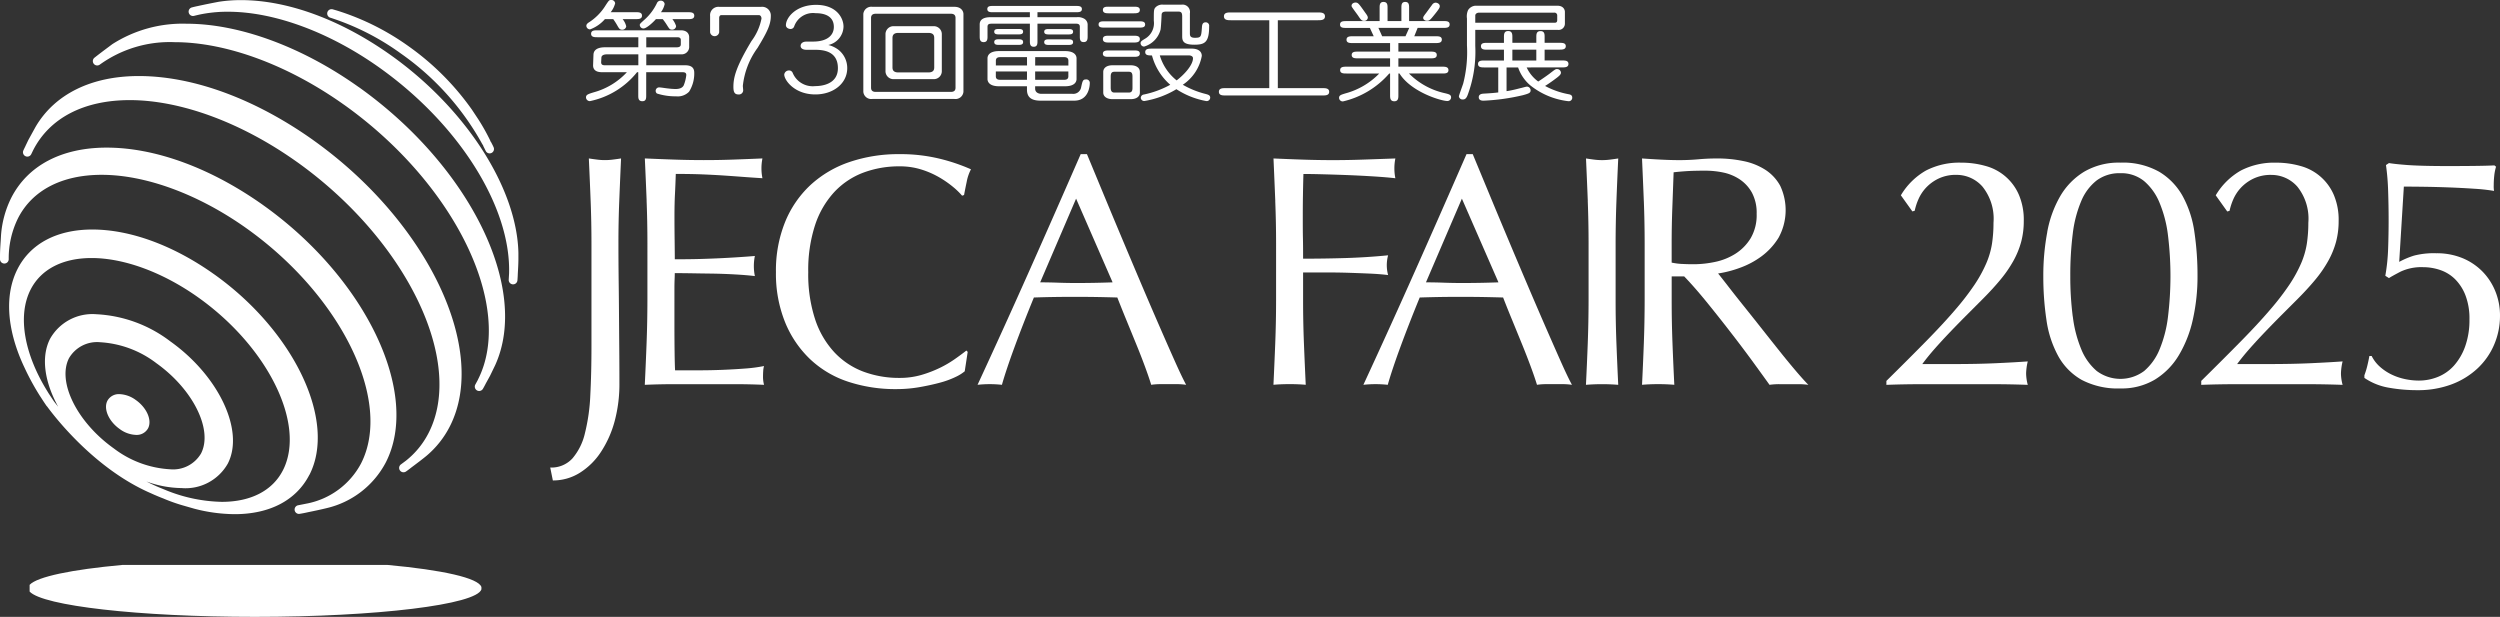 <svg xmlns="http://www.w3.org/2000/svg" xmlns:xlink="http://www.w3.org/1999/xlink" width="244.664" height="60.37" viewBox="0 0 244.664 60.37">
  <rect x="0" y="0" width="244.664" height="60.37" fill="#333333" stroke="none"/>
  <defs>
    <clipPath id="clip-path">
      <rect id="長方形_3502" data-name="長方形 3502" width="244.664" height="60.37" fill="none"/>
    </clipPath>
  </defs>
  <g id="ロゴ" transform="translate(-7 11)">
    <g id="グループ_13716" data-name="グループ 13716" transform="translate(7 -11)" clip-path="url(#clip-path)">
      <path id="パス_20395" data-name="パス 20395" d="M405.072,36.671a7.733,7.733,0,0,1,2.223-.242,6.585,6.585,0,0,1,2.58.486,5.871,5.871,0,0,1,1.963,1.331,5.948,5.948,0,0,1,1.249,1.947,6.276,6.276,0,0,1,.439,2.337,7.134,7.134,0,0,1-.584,2.87,6.857,6.857,0,0,1-1.655,2.337,7.642,7.642,0,0,1-2.547,1.541,9.341,9.341,0,0,1-3.293.552,15.794,15.794,0,0,1-2.807-.243,6.051,6.051,0,0,1-2.385-.957v-.26a7.738,7.738,0,0,0,.292-.957q.129-.535.194-.925h.227a3.5,3.5,0,0,0,.795,1.039,4.92,4.92,0,0,0,1.135.763,5.715,5.715,0,0,0,1.331.454,6.574,6.574,0,0,0,1.346.146,4.958,4.958,0,0,0,1.866-.357,4.253,4.253,0,0,0,1.574-1.1,5.7,5.7,0,0,0,1.1-1.882,7.64,7.64,0,0,0,.421-2.661,6.293,6.293,0,0,0-.389-2.337,4.542,4.542,0,0,0-1.022-1.59,3.812,3.812,0,0,0-1.445-.891A5.2,5.2,0,0,0,406,37.792a4.79,4.79,0,0,0-2.206.438q-.845.439-1.135.632l-.357-.227a18.8,18.8,0,0,0,.276-2.677q.049-1.41.048-2.807,0-1.362-.048-2.806a23.18,23.18,0,0,0-.211-2.548l.293-.194c.367.065.972.129,1.817.194q1.427.1,3.958.1,1.558,0,2.759-.017c.8-.01,1.394-.028,1.784-.049l.162.129a4.56,4.56,0,0,0-.178.893,8.846,8.846,0,0,0-.05.925,2.527,2.527,0,0,0,.033.551,17.839,17.839,0,0,0-1.9-.21q-1.185-.082-2.482-.131t-2.5-.065q-1.2-.016-1.947-.016l-.454,7.366a8.062,8.062,0,0,1,1.411-.6" transform="translate(-168.862 -11.645)" fill="#fff"/>
      <path id="パス_20396" data-name="パス 20396" d="M13.294,39.158a2.869,2.869,0,0,0-1.6-.578,1.27,1.27,0,0,0-1.185.652c-.4.783.126,2,1.2,2.759a2.85,2.85,0,0,0,1.6.579,1.265,1.265,0,0,0,1.186-.652c.4-.784-.124-2-1.2-2.76M32.326,1.74A24.616,24.616,0,0,1,39.2,5.223a.168.168,0,0,1,.016.012A26.323,26.323,0,0,1,47.2,14.113a.4.4,0,0,0,.073.1.514.514,0,0,0,.036.112l.034.066c.065.128.127.258.19.384a.426.426,0,0,0,.771-.364l-.09-.193-.14-.271a.4.4,0,0,0-.078-.109.452.452,0,0,0-.041-.12,19.991,19.991,0,0,0-1.123-2l-.658-.995a25.917,25.917,0,0,0-6.215-6.208A24.812,24.812,0,0,0,35.985,2.2l-.377-.171c-.005,0-.057-.024-.063-.027a24.305,24.305,0,0,0-2.6-.971L32.569.923a.462.462,0,0,0-.119-.017.426.426,0,0,0-.125.834M30.282,46.481c2.692-5.253-1.488-14.057-9.319-19.627a.2.2,0,0,0-.019-.012c-3.968-2.82-8.2-4.372-11.909-4.372-3.445,0-6.044,1.368-7.314,3.854s-1.076,5.81.549,9.389l.254.541a24.357,24.357,0,0,0,1.383,2.5L4,38.893H4c.182.288.371.573.569.858.01.012.025.017.035.029.745,1.02,4.652,6.107,10.146,8.492l.274.124h0l.117.052.053.021,0,0c.283.124.567.239.846.345,0,0,.005,0,.008.006a17.234,17.234,0,0,0,1.736.62l1.23.352a15.869,15.869,0,0,0,3.949.535c3.445,0,6.041-1.368,7.313-3.85M6.758,35.053A3.174,3.174,0,0,1,9.79,33.5a10.019,10.019,0,0,1,5.478,2.025.142.142,0,0,0,.02.017c3.605,2.563,5.574,6.53,4.387,8.845a3.17,3.17,0,0,1-3.031,1.548,10.01,10.01,0,0,1-5.5-2.038c-3.606-2.562-5.573-6.53-4.387-8.845M27.682,46.043c-1.018,1.984-3.136,3.077-5.966,3.079a15.273,15.273,0,0,1-5.337-1.085l0,0-.837-.341-.158-.07-.009,0L15.1,47.5c-.26-.113-.515-.241-.769-.371a10.368,10.368,0,0,0,3.436.645,4.75,4.75,0,0,0,4.529-2.4c1.645-3.209-.868-8.561-5.606-11.942l-.024-.017a12.972,12.972,0,0,0-7.236-2.654,4.749,4.749,0,0,0-4.528,2.4c-.917,1.79-.538,4.247.794,6.655-.275-.339-.425-.539-.425-.539l-.553-.835,0-.008C2.338,34.652,1.7,30.881,3,28.341c1.017-1.986,3.135-3.08,5.966-3.08,3.188,0,6.993,1.407,10.442,3.861,6.848,4.868,10.56,12.46,8.276,16.921M50.734,24.77C50.6,18.405,45.585,10.626,38.251,5.41l-.02-.014C33.347,1.93,28.145.019,23.584.019A14.08,14.08,0,0,0,21.4.183C20.789.3,20.027.451,19.352.6h0c-.193.04-.384.084-.571.134a.426.426,0,0,0,.109.839.479.479,0,0,0,.1-.013c.166-.04.351-.084.539-.127h0a13.385,13.385,0,0,1,2.78-.277c4.526,0,9.925,1.993,14.819,5.467l.009.008c7.774,5.526,12.871,13.617,12.684,20.136v.01l-.014.235-.021.376a.429.429,0,0,0,.4.448h.029a.424.424,0,0,0,.423-.39c.02-.217.03-.434.038-.656v-.01c.028-.459.054-.948.058-1.357ZM25.765,20.089c-5.111-3.632-10.553-5.635-15.326-5.635-4.4,0-7.711,1.742-9.331,4.9A9.816,9.816,0,0,0,.1,23.041l-.031.531C.036,24.066,0,24.608,0,25.051l0,.322a.426.426,0,0,0,.853,0,8.878,8.878,0,0,1,.917-4.021c1.4-2.731,4.3-4.235,8.18-4.235,4.328,0,9.494,1.908,14.172,5.236,9.3,6.612,14.325,16.937,11.208,23.018a7.647,7.647,0,0,1-5.319,3.921h-.006l-.258.052-.575.113a.427.427,0,0,0,.082.845.45.45,0,0,0,.066-.006c.3-.046.587-.106.875-.171.528-.107,1.205-.248,1.76-.386a8.8,8.8,0,0,0,5.8-4.472c3.447-6.729-1.932-18.022-11.992-25.177M35.108,8.533c-.008,0-.014-.01-.021-.015C29.556,4.586,23.422,2.33,18.259,2.33a12.759,12.759,0,0,0-7.267,2l-.364.272c-.448.334-.952.711-1.381,1.052a.427.427,0,0,0,.267.761.438.438,0,0,0,.263-.091,11.716,11.716,0,0,1,7.309-2.189c5.065,0,11.106,2.231,16.574,6.118l.019.012c10.853,7.727,16.72,19.8,13.084,26.918a.013.013,0,0,1,0,.009l-.245.45a.427.427,0,0,0,.373.631.433.433,0,0,0,.371-.212c.087-.153.174-.309.254-.467l0-.005.446-.811.5-1.034c3.41-7.5-2.452-19.452-13.349-27.212m-4.453,5.192C24.962,9.677,18.9,7.45,13.586,7.45c-4.637,0-8.225,1.764-10.107,4.976l-.7,1.272-.3.626,0,.009c-.067.131-.133.265-.192.4a.424.424,0,0,0,.207.561.407.407,0,0,0,.183.042.426.426,0,0,0,.382-.242l.19-.392C4.865,11.545,8.224,9.806,12.7,9.806c4.987,0,10.939,2.2,16.325,6.026l.009.005c10.713,7.62,16.505,19.532,12.907,26.55a8.207,8.207,0,0,1-2.192,2.689l-.007.006-.227.169-.284.211a.427.427,0,0,0,.259.767.453.453,0,0,0,.243-.075c.177-.125.351-.254.519-.39.528-.394,1.078-.807,1.509-1.165a9.237,9.237,0,0,0,2.256-2.849c3.834-7.486-2.159-20.059-13.364-28.028" transform="translate(0 -0.008)" fill="#fff"/>
      <path id="パス_20397" data-name="パス 20397" d="M14.072,95.638c-4.916.449-8.318,1.146-9.058,1.946v.658c1.289,1.395,10.666,2.476,22.04,2.476,11.962,0,21.715-1.2,22.176-2.694V97.8c-.275-.89-3.836-1.674-9.193-2.164Z" transform="translate(-2.115 -40.348)" fill="#fff"/>
      <path id="パス_20398" data-name="パス 20398" d="M95.315,56.187a5.79,5.79,0,0,0,1.226-2.456,18.548,18.548,0,0,0,.531-3.742q.114-2.164.113-4.822V35.174q0-2.128-.08-4.176t-.177-4.177q.417.065.805.112a5.915,5.915,0,0,0,1.548,0q.387-.047.8-.112-.095,2.128-.177,4.177t-.08,4.176q0,1.452.016,3c.01,1.034.022,1.652.033,3.048s.02,2.742.031,4.036.016,2.479.016,3.561a13.968,13.968,0,0,1-.467,3.72,10.372,10.372,0,0,1-1.337,3,6.778,6.778,0,0,1-2.081,2.052,4.914,4.914,0,0,1-2.629.743l-.257-1.263a2.784,2.784,0,0,0,2.16-.879" transform="translate(-39.301 -11.315)" fill="#fff"/>
      <path id="パス_20399" data-name="パス 20399" d="M109.337,30.948q-.082-2.062-.177-4.128,1.451.064,2.885.113t2.885.05q1.451,0,2.87-.05t2.87-.113a4.87,4.87,0,0,0,0,1.936c-.689-.043-1.316-.086-1.887-.129s-1.172-.087-1.807-.13-1.327-.08-2.079-.112-1.655-.049-2.708-.049q-.032,1.032-.08,1.968t-.049,2.129q0,1.257.017,2.451c.009.8.016,1.4.016,1.806.945,0,1.8-.01,2.547-.032s1.441-.049,2.064-.08,1.2-.064,1.725-.1,1.026-.069,1.5-.113a5,5,0,0,0-.1,1,4.822,4.822,0,0,0,.1.968q-.842-.1-1.951-.162t-2.225-.08q-1.115-.014-2.1-.032c-.657-.01-1.176-.014-1.564-.014,0,.191-.006.4-.016.628s-.017.511-.017.854V42.72q0,1.839.017,3.032c.009.8.026,1.4.047,1.805h2.258q1.224,0,2.4-.048t2.225-.129a14.582,14.582,0,0,0,1.821-.242,2.339,2.339,0,0,0-.08.5c-.012.184-.017.349-.017.5a3.009,3.009,0,0,0,.1.838q-1.451-.063-2.885-.064h-5.852q-1.45,0-2.934.064.1-2.061.177-4.11t.08-4.175V35.141q0-2.13-.08-4.193" transform="translate(-46.053 -11.315)" fill="#fff"/>
      <path id="パス_20400" data-name="パス 20400" d="M148.913,47.912a8.72,8.72,0,0,1-1.515.55q-.889.241-1.983.434a13.059,13.059,0,0,1-2.289.194,14.741,14.741,0,0,1-4.709-.725,9.932,9.932,0,0,1-3.723-2.209,10.378,10.378,0,0,1-2.451-3.628,12.659,12.659,0,0,1-.888-4.884,12.669,12.669,0,0,1,.888-4.887,10.2,10.2,0,0,1,2.481-3.63,10.716,10.716,0,0,1,3.822-2.258,14.856,14.856,0,0,1,4.9-.773,16.175,16.175,0,0,1,3.886.435,18.2,18.2,0,0,1,3.11,1.048,4.317,4.317,0,0,0-.419,1.226q-.163.773-.257,1.29l-.194.065a7.087,7.087,0,0,0-.9-.871,9.89,9.89,0,0,0-1.355-.935,8.536,8.536,0,0,0-1.741-.757,6.99,6.99,0,0,0-2.129-.308,9.959,9.959,0,0,0-3.531.613,7.523,7.523,0,0,0-2.837,1.887,8.812,8.812,0,0,0-1.886,3.226,14.134,14.134,0,0,0-.676,4.629,14.134,14.134,0,0,0,.676,4.628,8.787,8.787,0,0,0,1.886,3.222,7.526,7.526,0,0,0,2.837,1.888,9.972,9.972,0,0,0,3.531.612,7.565,7.565,0,0,0,2.145-.291,11.553,11.553,0,0,0,1.806-.693,10.5,10.5,0,0,0,1.483-.872c.441-.309.81-.583,1.112-.822l.128.131-.29,1.9a4.133,4.133,0,0,1-.919.564" transform="translate(-55.417 -11.01)" fill="#fff"/>
      <path id="パス_20401" data-name="パス 20401" d="M185.9,48.669a6.187,6.187,0,0,0-.855-.064h-1.709a6.164,6.164,0,0,0-.854.064q-.226-.74-.612-1.788t-.855-2.193q-.467-1.146-.95-2.322t-.9-2.241c-.689-.02-1.386-.037-2.1-.049s-1.418-.015-2.126-.015q-1,0-1.968.015T171,40.125q-1.033,2.515-1.871,4.788t-1.257,3.756a11.115,11.115,0,0,0-2.385,0q2.611-5.641,5.094-11.22t5-11.353h.612q.775,1.87,1.678,4.047t1.838,4.4q.935,2.226,1.868,4.419t1.757,4.079q.821,1.884,1.485,3.369t1.079,2.256M171.615,38.642q.839,0,1.742.033c.6.021,1.182.032,1.741.032.6,0,1.2-.005,1.806-.016s1.2-.028,1.8-.049L175.13,30.45Z" transform="translate(-69.818 -11.01)" fill="#fff"/>
      <path id="パス_20402" data-name="パス 20402" d="M215.758,31q-.082-2.048-.176-4.177,1.45.065,2.885.113t2.885.05q1.452,0,2.933-.05t3.224-.113a4.927,4.927,0,0,0,0,1.936q-.869-.1-2.095-.177t-2.5-.129q-1.275-.049-2.452-.08t-1.951-.033q-.032,1.13-.047,2.16c-.012.69-.015,1.377-.015,2.065,0,.754,0,1.447.015,2.081s.015,1.3.015,1.984q2.131,0,4.209-.064T226.8,36.3a3.672,3.672,0,0,0,0,1.933q-.806-.1-1.821-.144t-2.114-.08q-1.094-.032-2.224-.032h-2.162v2.743q0,2.125.082,4.19t.177,4.062q-.741-.064-1.582-.064t-1.578.064q.095-2,.176-4.062t.082-4.19V35.174q0-2.127-.082-4.176" transform="translate(-90.951 -11.315)" fill="#fff"/>
      <path id="パス_20403" data-name="パス 20403" d="M251.206,48.669a6.2,6.2,0,0,0-.855-.064h-1.709a6.129,6.129,0,0,0-.853.064c-.152-.493-.355-1.09-.614-1.788s-.543-1.43-.854-2.193l-.949-2.322q-.487-1.176-.9-2.241c-.689-.02-1.387-.037-2.1-.049s-1.418-.015-2.128-.015q-1,0-1.966.015c-.643.012-1.3.028-1.967.049q-1.032,2.515-1.87,4.788t-1.257,3.756a11.126,11.126,0,0,0-2.386,0q2.611-5.641,5.093-11.22t5-11.353h.61q.776,1.87,1.678,4.047t1.838,4.4q.935,2.226,1.87,4.419t1.757,4.079q.823,1.884,1.484,3.369t1.081,2.256M236.922,38.642q.839,0,1.742.033c.6.021,1.183.032,1.739.032q.905,0,1.807-.016t1.807-.049l-3.579-8.192Z" transform="translate(-97.37 -11.01)" fill="#fff"/>
      <path id="パス_20404" data-name="パス 20404" d="M268.663,31q-.081-2.048-.177-4.177c.279.043.548.082.8.113a6.056,6.056,0,0,0,1.549,0c.258-.032.527-.07.806-.113q-.1,2.129-.177,4.177t-.08,4.176v5.549q0,2.125.08,4.19t.177,4.062c-.5-.043-1.022-.064-1.582-.064s-1.083.021-1.578.064q.1-2,.177-4.062t.08-4.19V35.174q0-2.127-.08-4.176" transform="translate(-113.271 -11.315)" fill="#fff"/>
      <path id="パス_20405" data-name="パス 20405" d="M278.144,31q-.082-2.048-.177-4.177c.622.044,1.235.082,1.836.112s1.215.051,1.839.051,1.237-.028,1.838-.082,1.213-.082,1.838-.082a12.508,12.508,0,0,1,2.579.258,6.283,6.283,0,0,1,2.144.855,4.332,4.332,0,0,1,1.451,1.564,5.6,5.6,0,0,1-.162,5.08,6.483,6.483,0,0,1-1.692,1.838,8.252,8.252,0,0,1-2.145,1.128,10.756,10.756,0,0,1-2.08.534q.389.482,1.063,1.353t1.517,1.919q.839,1.048,1.742,2.192t1.741,2.193q.837,1.048,1.579,1.918t1.193,1.322a7.437,7.437,0,0,0-.967-.064h-1.9a6.736,6.736,0,0,0-.935.064q-.484-.676-1.468-2.031t-2.176-2.9q-1.192-1.548-2.434-3.079t-2.273-2.6h-1.225v2.355q0,2.126.079,4.19t.178,4.062q-.743-.063-1.581-.064c-.559,0-1.084.022-1.578.064q.1-2,.177-4.062t.08-4.19V35.174q0-2.127-.08-4.176m3.707,6.144c.356.023.747.032,1.178.032a10.132,10.132,0,0,0,2.079-.225,6,6,0,0,0,1.982-.79,4.674,4.674,0,0,0,1.5-1.516,4.465,4.465,0,0,0,.595-2.4,4.17,4.17,0,0,0-.467-2.081,3.743,3.743,0,0,0-1.209-1.306,4.635,4.635,0,0,0-1.612-.661,8.583,8.583,0,0,0-1.71-.177c-.75,0-1.375.015-1.87.047s-.914.071-1.258.113q-.063,1.775-.128,3.516t-.064,3.483v1.838a6.469,6.469,0,0,0,.982.13" transform="translate(-117.27 -11.315)" fill="#fff"/>
      <path id="パス_20406" data-name="パス 20406" d="M323.2,28.31a7.108,7.108,0,0,1,3.45-.774,8.62,8.62,0,0,1,2.387.323,4.942,4.942,0,0,1,3.257,2.806,6.21,6.21,0,0,1,.484,2.581,7.782,7.782,0,0,1-.257,2.048,8.257,8.257,0,0,1-.759,1.855,12.032,12.032,0,0,1-1.256,1.824q-.758.919-1.79,1.952L327.3,42.343q-.807.807-1.629,1.661c-.547.572-1.07,1.134-1.564,1.693s-.914,1.076-1.259,1.549h3.064q2.324,0,4.113-.082t3.144-.177a5.514,5.514,0,0,0-.161,1.194,4.617,4.617,0,0,0,.161,1.1q-1.741-.064-3.451-.065H322.8q-1.726,0-3.466.065v-.386q2.258-2.226,3.919-3.918t2.822-3.05a25.289,25.289,0,0,0,1.886-2.449,13.111,13.111,0,0,0,1.144-2.082,7.975,7.975,0,0,0,.565-1.936,13.718,13.718,0,0,0,.146-2.048,5.005,5.005,0,0,0-1.081-3.533A3.374,3.374,0,0,0,326.2,28.73a3.916,3.916,0,0,0-1.773.369,4.108,4.108,0,0,0-1.226.9,4.033,4.033,0,0,0-.743,1.144,5.822,5.822,0,0,0-.354,1.1l-.227.065L320.75,30.73a6.73,6.73,0,0,1,2.451-2.42" transform="translate(-134.721 -11.617)" fill="#fff"/>
      <path id="パス_20407" data-name="パス 20407" d="M346.281,34.325a10.85,10.85,0,0,1,1.275-3.517,6.822,6.822,0,0,1,2.337-2.386,6.679,6.679,0,0,1,3.547-.889,7.233,7.233,0,0,1,3.79.889,6.37,6.37,0,0,1,2.306,2.386,10.324,10.324,0,0,1,1.147,3.517,28.879,28.879,0,0,1,.305,4.308,19.137,19.137,0,0,1-.451,4.225,11.709,11.709,0,0,1-1.371,3.515,7,7,0,0,1-2.339,2.387,6.342,6.342,0,0,1-3.386.871,7.6,7.6,0,0,1-3.789-.838,6.019,6.019,0,0,1-2.3-2.339,10.344,10.344,0,0,1-1.146-3.515,28.6,28.6,0,0,1-.309-4.306,22.948,22.948,0,0,1,.388-4.308m2.5,8.274a12.09,12.09,0,0,0,.824,3.192,5.516,5.516,0,0,0,1.514,2.13,3.878,3.878,0,0,0,4.646,0,5.515,5.515,0,0,0,1.513-2.13A12.024,12.024,0,0,0,358.1,42.6a32.837,32.837,0,0,0,0-7.935,12.059,12.059,0,0,0-.824-3.195,5.524,5.524,0,0,0-1.513-2.13,3.528,3.528,0,0,0-2.324-.774,3.745,3.745,0,0,0-2.322.71,5,5,0,0,0-1.514,2.033,11.688,11.688,0,0,0-.824,3.178,32.279,32.279,0,0,0-.241,4.146,30.447,30.447,0,0,0,.241,3.966" transform="translate(-145.927 -11.616)" fill="#fff"/>
      <path id="パス_20408" data-name="パス 20408" d="M376.5,28.311a7.108,7.108,0,0,1,3.45-.774,8.62,8.62,0,0,1,2.387.323,4.937,4.937,0,0,1,3.257,2.806,6.208,6.208,0,0,1,.484,2.581,7.783,7.783,0,0,1-.257,2.048,8.253,8.253,0,0,1-.759,1.854,12.066,12.066,0,0,1-1.256,1.825q-.758.918-1.79,1.951l-1.419,1.419q-.807.806-1.629,1.661c-.547.572-1.07,1.134-1.564,1.693s-.914,1.075-1.259,1.548h3.064q2.324,0,4.113-.082t3.144-.177a5.514,5.514,0,0,0-.161,1.194,4.613,4.613,0,0,0,.161,1.1q-1.741-.063-3.451-.065h-6.918q-1.726,0-3.466.065v-.386q2.258-2.226,3.919-3.917t2.822-3.05a25.29,25.29,0,0,0,1.886-2.45,13.113,13.113,0,0,0,1.144-2.082,7.959,7.959,0,0,0,.565-1.936,13.714,13.714,0,0,0,.146-2.048,5,5,0,0,0-1.08-3.533,3.373,3.373,0,0,0-2.533-1.145,3.915,3.915,0,0,0-1.773.37,4.1,4.1,0,0,0-1.226.9,4.034,4.034,0,0,0-.743,1.145,5.806,5.806,0,0,0-.354,1.1l-.227.065-1.128-1.582a6.73,6.73,0,0,1,2.451-2.42" transform="translate(-157.206 -11.617)" fill="#fff"/>
      <path id="パス_20409" data-name="パス 20409" d="M104.324,3.644h-4c-.271,0-.624,0-.624-.339s.342-.339.624-.339h8.161c.695,0,.813.456.813.657v.9a.731.731,0,0,1-.777.794H105.1v1.07h3.8c.6,0,.895.233.895.72a3.325,3.325,0,0,1-.506,1.865,1.537,1.537,0,0,1-1.272.455,5.928,5.928,0,0,1-1.873-.275.338.338,0,0,1,.224-.6c.141,0,.754.1.872.106a6.519,6.519,0,0,0,.718.053c.377,0,.683-.095.812-.371a3.736,3.736,0,0,0,.247-1c0-.275-.247-.275-.424-.275h-3.5V9.323c0,.286,0,.583-.377.583-.4,0-.4-.328-.4-.561V7.066h-.118A7.969,7.969,0,0,1,99.59,9.895a.374.374,0,0,1-.389-.36c0-.265.2-.328.754-.5a6.89,6.89,0,0,0,3.25-1.971h-2.461c-.165,0-.871,0-.848-.7l.036-1.006c.023-.731.906-.731,1.189-.731h3.2ZM101.05,1.875a3.549,3.549,0,0,1-1.449,1,.36.36,0,0,1-.365-.339c0-.117.047-.191.177-.3a5.22,5.22,0,0,0,1.7-1.7c.319-.487.354-.54.554-.54a.372.372,0,0,1,.388.328,2.324,2.324,0,0,1-.436.869h2.438c.283,0,.624,0,.624.339s-.342.339-.624.339h-1.272a1.787,1.787,0,0,1,.353.7.383.383,0,0,1-.4.339c-.236,0-.306-.138-.436-.35a6.538,6.538,0,0,0-.436-.689Zm3.274,3.443h-3.062c-.53,0-.553.265-.553.318l-.024.434c-.012.3.2.318.388.318h3.251Zm1.719-3.443c-.318.36-.93.911-1.213.911a.352.352,0,0,1-.365-.339c0-.106.047-.149.494-.551A5.091,5.091,0,0,0,106.137.318a.4.4,0,0,1,.377-.254A.373.373,0,0,1,106.9.4a2.055,2.055,0,0,1-.365.795h2.638c.271,0,.624,0,.624.339s-.342.339-.624.339h-1.519a2.112,2.112,0,0,1,.365.678.373.373,0,0,1-.388.35c-.236,0-.259-.053-.554-.519a5.529,5.529,0,0,0-.365-.509ZM105.1,4.63h2.98c.094,0,.4,0,.4-.286V3.909c0-.254-.235-.265-.365-.265H105.1Z" transform="translate(-41.852 0)" fill="#fff"/>
      <path id="パス_20410" data-name="パス 20410" d="M155.063,1.153c.706,0,.883.477.883.7V9.47a.778.778,0,0,1-.883.7h-8.032a.774.774,0,0,1-.883-.7V1.853a.778.778,0,0,1,.883-.7Zm-7.7.678c-.365,0-.459.2-.459.413V9.067c0,.233.106.413.459.413h7.349c.377,0,.459-.2.459-.413V2.244c0-.233-.106-.413-.459-.413Zm5.63,1.219a.781.781,0,0,1,.836.816V7.415a.781.781,0,0,1-.836.816h-3.839a.781.781,0,0,1-.836-.816V3.866a.781.781,0,0,1,.836-.816Zm-3.427.657c-.565,0-.565.36-.565.53V7.054c0,.169,0,.519.565.519h2.956c.565,0,.565-.35.565-.519V4.237c0-.18,0-.53-.565-.53Z" transform="translate(-61.658 -0.486)" fill="#fff"/>
      <path id="パス_20411" data-name="パス 20411" d="M171.5,2.109h3.828a1.215,1.215,0,0,1,.765.158.678.678,0,0,1,.318.541V3.973c0,.254-.012.572-.388.572s-.377-.307-.377-.572V3.041c0-.3-.247-.3-.436-.3H171.5V4.45c0,.243,0,.551-.365.551s-.377-.3-.377-.551V2.744h-3.71c-.2,0-.436,0-.436.3v.932c0,.254,0,.572-.377.572s-.388-.307-.388-.572V2.808c0-.7.848-.7,1.083-.7h3.827V1.622h-3.6c-.247,0-.565,0-.565-.308s.306-.307.565-.307h8.126c.259,0,.565.01.565.307s-.306.308-.565.308H171.5ZM171.273,9.1c0,.392.354.508.612.508h3.039a.777.777,0,0,0,.848-.635c.141-.646.176-.774.483-.774a.336.336,0,0,1,.365.371c0,.2-.071,1.706-1.519,1.706h-3.309c-.9,0-1.319-.35-1.319-1.07V8.868h-2.732c-1.083,0-1.131-.572-1.131-.71V6.134c0-.127.036-.71,1.131-.71h6.453c1.083,0,1.131.572,1.131.71V8.158c0,.117-.024.71-1.131.71h-2.921Zm-3.509-5.308c-.224,0-.495,0-.495-.265s.259-.265.495-.265H169.6c.224,0,.494,0,.494.265s-.271.265-.494.265Zm.012,1.027c-.235,0-.506,0-.506-.276s.271-.275.506-.275h1.814c.224,0,.506,0,.506.275s-.271.276-.506.276Zm2.7,1.2h-2.6c-.141,0-.447,0-.447.35v.466h3.05Zm0,1.4h-3.05v.476c0,.339.306.339.447.339h2.6Zm.8-.583h3.25V6.368c0-.35-.306-.35-.447-.35h-2.8Zm0,1.4h2.8c.142,0,.447,0,.447-.339V7.417h-3.25Zm3.215-4.969c.224,0,.495,0,.495.265s-.271.265-.495.265h-1.825c-.224,0-.506,0-.506-.265s.271-.265.506-.265Zm-1.825,1.557c-.224,0-.506,0-.506-.276s.283-.275.506-.275h1.814c.224,0,.506,0,.506.275s-.271.276-.506.276Z" transform="translate(-69.968 -0.425)" fill="#fff"/>
      <path id="パス_20412" data-name="パス 20412" d="M189.948,2.418c.247,0,.577,0,.577.308s-.318.307-.577.307h-3.4c-.259,0-.577,0-.577-.307s.318-.308.577-.308Zm-.53-1.43c.259,0,.589,0,.589.318s-.319.328-.589.328h-2.426c-.259,0-.6,0-.6-.328s.33-.318.6-.318Zm-.024,2.84c.271,0,.613,0,.613.328s-.33.339-.613.339h-2.379c-.271,0-.624,0-.624-.339s.342-.328.624-.328Zm.035,1.441c.259,0,.578,0,.578.307s-.319.318-.578.318H186.98c-.259,0-.589,0-.589-.307s.33-.318.589-.318Zm-.318,1.451c.483,0,.9.191.9.657V9.39c0,.413-.365.646-.9.646h-1.778c-.506,0-.906-.222-.906-.646V7.377c0-.382.318-.657.906-.657Zm-.176,2.67c.318,0,.353-.234.353-.477V7.832c0-.329-.083-.477-.353-.477H187.51c-.306,0-.353.223-.353.477v1.08c0,.3.094.477.353.477Zm5.217-7.437c0-.35-.071-.487-.388-.487h-1.142c-.271,0-.471.042-.483.307-.012.234-.059,1.261-.106,1.473a2.35,2.35,0,0,1-1.6,1.642.339.339,0,0,1-.353-.328c0-.169.106-.233.412-.424a1.759,1.759,0,0,0,.883-1.78c0-1.027,0-1.134.188-1.324a.919.919,0,0,1,.73-.244h1.79a.728.728,0,0,1,.824.848V3.574c0,.212,0,.456.483.456.624,0,.624-.106.694-1.006.012-.212.036-.509.365-.509a.337.337,0,0,1,.342.392c0,1.568-.424,1.8-1.449,1.8-1.119,0-1.189-.4-1.189-.837Zm.919,3.136c.589,0,1,.234,1,.72a4.324,4.324,0,0,1-1.86,2.818,8.657,8.657,0,0,0,2.237.9c.271.074.447.127.447.371a.349.349,0,0,1-.365.328,7.926,7.926,0,0,1-2.944-1.165,8.843,8.843,0,0,1-3.121,1.155A.333.333,0,0,1,190.1,9.9a.338.338,0,0,1,.306-.318,9.257,9.257,0,0,0,2.579-.953,5.766,5.766,0,0,1-1.79-2.871c-.33,0-.66,0-.66-.328s.342-.339.624-.339Zm-3.109.668A4.921,4.921,0,0,0,193.61,8.2c.777-.593,1.6-1.515,1.6-2.172,0-.169-.177-.275-.412-.275Z" transform="translate(-78.457 -0.332)" fill="#fff"/>
      <path id="パス_20413" data-name="パス 20413" d="M212.105,9.512h4.357c.294,0,.671,0,.671.36s-.365.36-.671.36h-9.456c-.306,0-.671,0-.671-.36s.365-.36.671-.36h4.263V2.869h-3.733c-.318,0-.706,0-.706-.382s.377-.382.706-.382h8.479c.306,0,.706,0,.706.382s-.388.382-.706.382h-3.91Z" transform="translate(-87.05 -0.888)" fill="#fff"/>
      <path id="パス_20414" data-name="パス 20414" d="M234.043,3.687h2.084c.283,0,.612,0,.612.328s-.33.339-.612.339h-3.639v.837h3.144c.271,0,.612,0,.612.329s-.33.328-.612.328h-3.144v.816h4.275c.271,0,.624,0,.624.339s-.342.328-.624.328h-3.239a7.131,7.131,0,0,0,3.51,1.928c.412.1.612.149.612.413a.361.361,0,0,1-.388.35c-.554,0-3.5-.848-4.664-2.691h-.106V9.45c0,.265,0,.6-.4.6s-.412-.318-.412-.6V7.332h-.083a8.547,8.547,0,0,1-4.534,2.733.361.361,0,0,1-.377-.339c0-.254.165-.307.612-.445a7.2,7.2,0,0,0,3.321-1.949H227.4c-.271,0-.612,0-.612-.328s.33-.339.612-.339h4.275V5.848h-3.156c-.258,0-.6,0-.6-.328s.33-.329.6-.329h3.156V4.354h-3.651c-.271,0-.612,0-.612-.328s.33-.339.612-.339h2.049l-.376-.816h-2.308c-.294,0-.612,0-.612-.328s.306-.339.612-.339h3.262V.922c0-.265,0-.593.377-.593.4,0,.4.317.4.593V2.2h1.355V.9c0-.254,0-.572.377-.572s.377.317.377.572V2.2h3.344c.294,0,.624,0,.624.329s-.318.339-.624.339h-2.508Zm-5.759-3.3c.259,0,.33.1.954.986.177.243.259.36.259.5a.34.34,0,0,1-.365.308c-.247,0-.33-.127-.6-.53-.094-.138-.577-.774-.612-.869-.071-.212.13-.393.365-.393m5.264,2.48h-3.015l.365.816h2.284Zm1.366-.975c0-.1.024-.149.318-.53.082-.116.471-.646.553-.752A.429.429,0,0,1,236.127.4c.177,0,.412.127.412.339,0,.127-.012.223-.66,1.006-.259.318-.365.424-.565.424a.417.417,0,0,1-.353-.138.278.278,0,0,1-.047-.138" transform="translate(-95.634 -0.139)" fill="#fff"/>
      <path id="パス_20415" data-name="パス 20415" d="M248.57,4.9a12.123,12.123,0,0,1-.754,4.831c-.13.317-.259.413-.46.413a.357.357,0,0,1-.388-.3c0-.106.365-1.07.424-1.271a12.348,12.348,0,0,0,.365-3.729V2.22a1.5,1.5,0,0,1,.106-.816.937.937,0,0,1,.695-.435H256.6c.671,0,.742.487.742.594V2.708a.614.614,0,0,1-.695.625H248.57Zm0-2.267h7.784c.165,0,.236-.084.236-.265V1.913a.267.267,0,0,0-.306-.265h-7.337c-.235,0-.376.138-.376.276ZM253.6,7.009a3.541,3.541,0,0,0,1.13,1.378c.342-.212,1.072-.731,1.119-.774.518-.4.577-.445.706-.445a.377.377,0,0,1,.4.35c0,.212-.224.371-.695.72-.318.233-.648.456-.86.583a7.916,7.916,0,0,0,2.343.816c.212.042.318.138.318.328a.34.34,0,0,1-.365.349,7.273,7.273,0,0,1-3.733-1.546,3.961,3.961,0,0,1-1.2-1.759h-1.131v2.32c.612-.084,1.26-.275,1.46-.317.059-.01.447-.127.542-.127a.375.375,0,0,1,.353.36c0,.254-.165.318-.742.477a20.463,20.463,0,0,1-3.851.54c-.13,0-.483,0-.483-.339,0-.318.342-.339.471-.35.742-.042,1.1-.075,1.437-.117V7.009h-1.342c-.283,0-.636,0-.636-.339s.353-.339.636-.339h1.9V5.271h-1.637c-.283,0-.612,0-.612-.339s.342-.328.612-.328h1.637V4.063c0-.286,0-.615.412-.615s.412.339.412.615V4.6h2.344V4.053c0-.275,0-.6.412-.6s.4.339.4.6V4.6h1.46c.271,0,.612,0,.612.328s-.341.339-.612.339h-1.46v1.06h1.708c.283,0,.624,0,.624.339s-.354.339-.624.339Zm-1.4-.678h2.344V5.271H252.2Z" transform="translate(-104.192 -0.409)" fill="#fff"/>
      <path id="パス_20416" data-name="パス 20416" d="M120.21,2.054a.816.816,0,0,1,.878-.9h4.128a.851.851,0,0,1,.936.893c0,.841-.352,1.564-1.3,3.128a7.641,7.641,0,0,0-1.438,3.713c0,.064.034.383.034.447a.418.418,0,0,1-.467.394c-.421,0-.491-.309-.491-.756,0-.915.258-1.957,1.766-4.468a5.379,5.379,0,0,0,.983-2.2c0-.149-.071-.341-.269-.341h-3.649c-.187,0-.223.181-.223.276v1.4a.449.449,0,0,1-.889,0Z" transform="translate(-50.715 -0.485)" fill="#fff"/>
      <path id="パス_20417" data-name="パス 20417" d="M135.577,4.414c1.38,0,2.036-.606,2.036-1.436,0-1.341-1.463-1.341-1.778-1.341a1.952,1.952,0,0,0-2.105,1.3.369.369,0,0,1-.351.245c-.187,0-.456-.117-.456-.372,0-.723.959-1.989,2.959-1.989,1.977,0,2.678,1.266,2.678,2.127a1.89,1.89,0,0,1-1.485,1.8,2.747,2.747,0,0,1,.971.457,2.276,2.276,0,0,1,.878,1.808c0,1.5-1.357,2.574-3.124,2.574-2.059,0-3.041-1.415-3.041-1.947a.46.46,0,0,1,.456-.4.379.379,0,0,1,.374.245,2.118,2.118,0,0,0,2.2,1.287c.538,0,2.222-.127,2.222-1.755,0-1.8-1.661-1.8-2.339-1.8h-.76c-.258,0-.55-.1-.55-.383,0-.245.222-.415.538-.415Z" transform="translate(-56.009 -0.345)" fill="#fff"/>
    </g>
  </g>
</svg>
